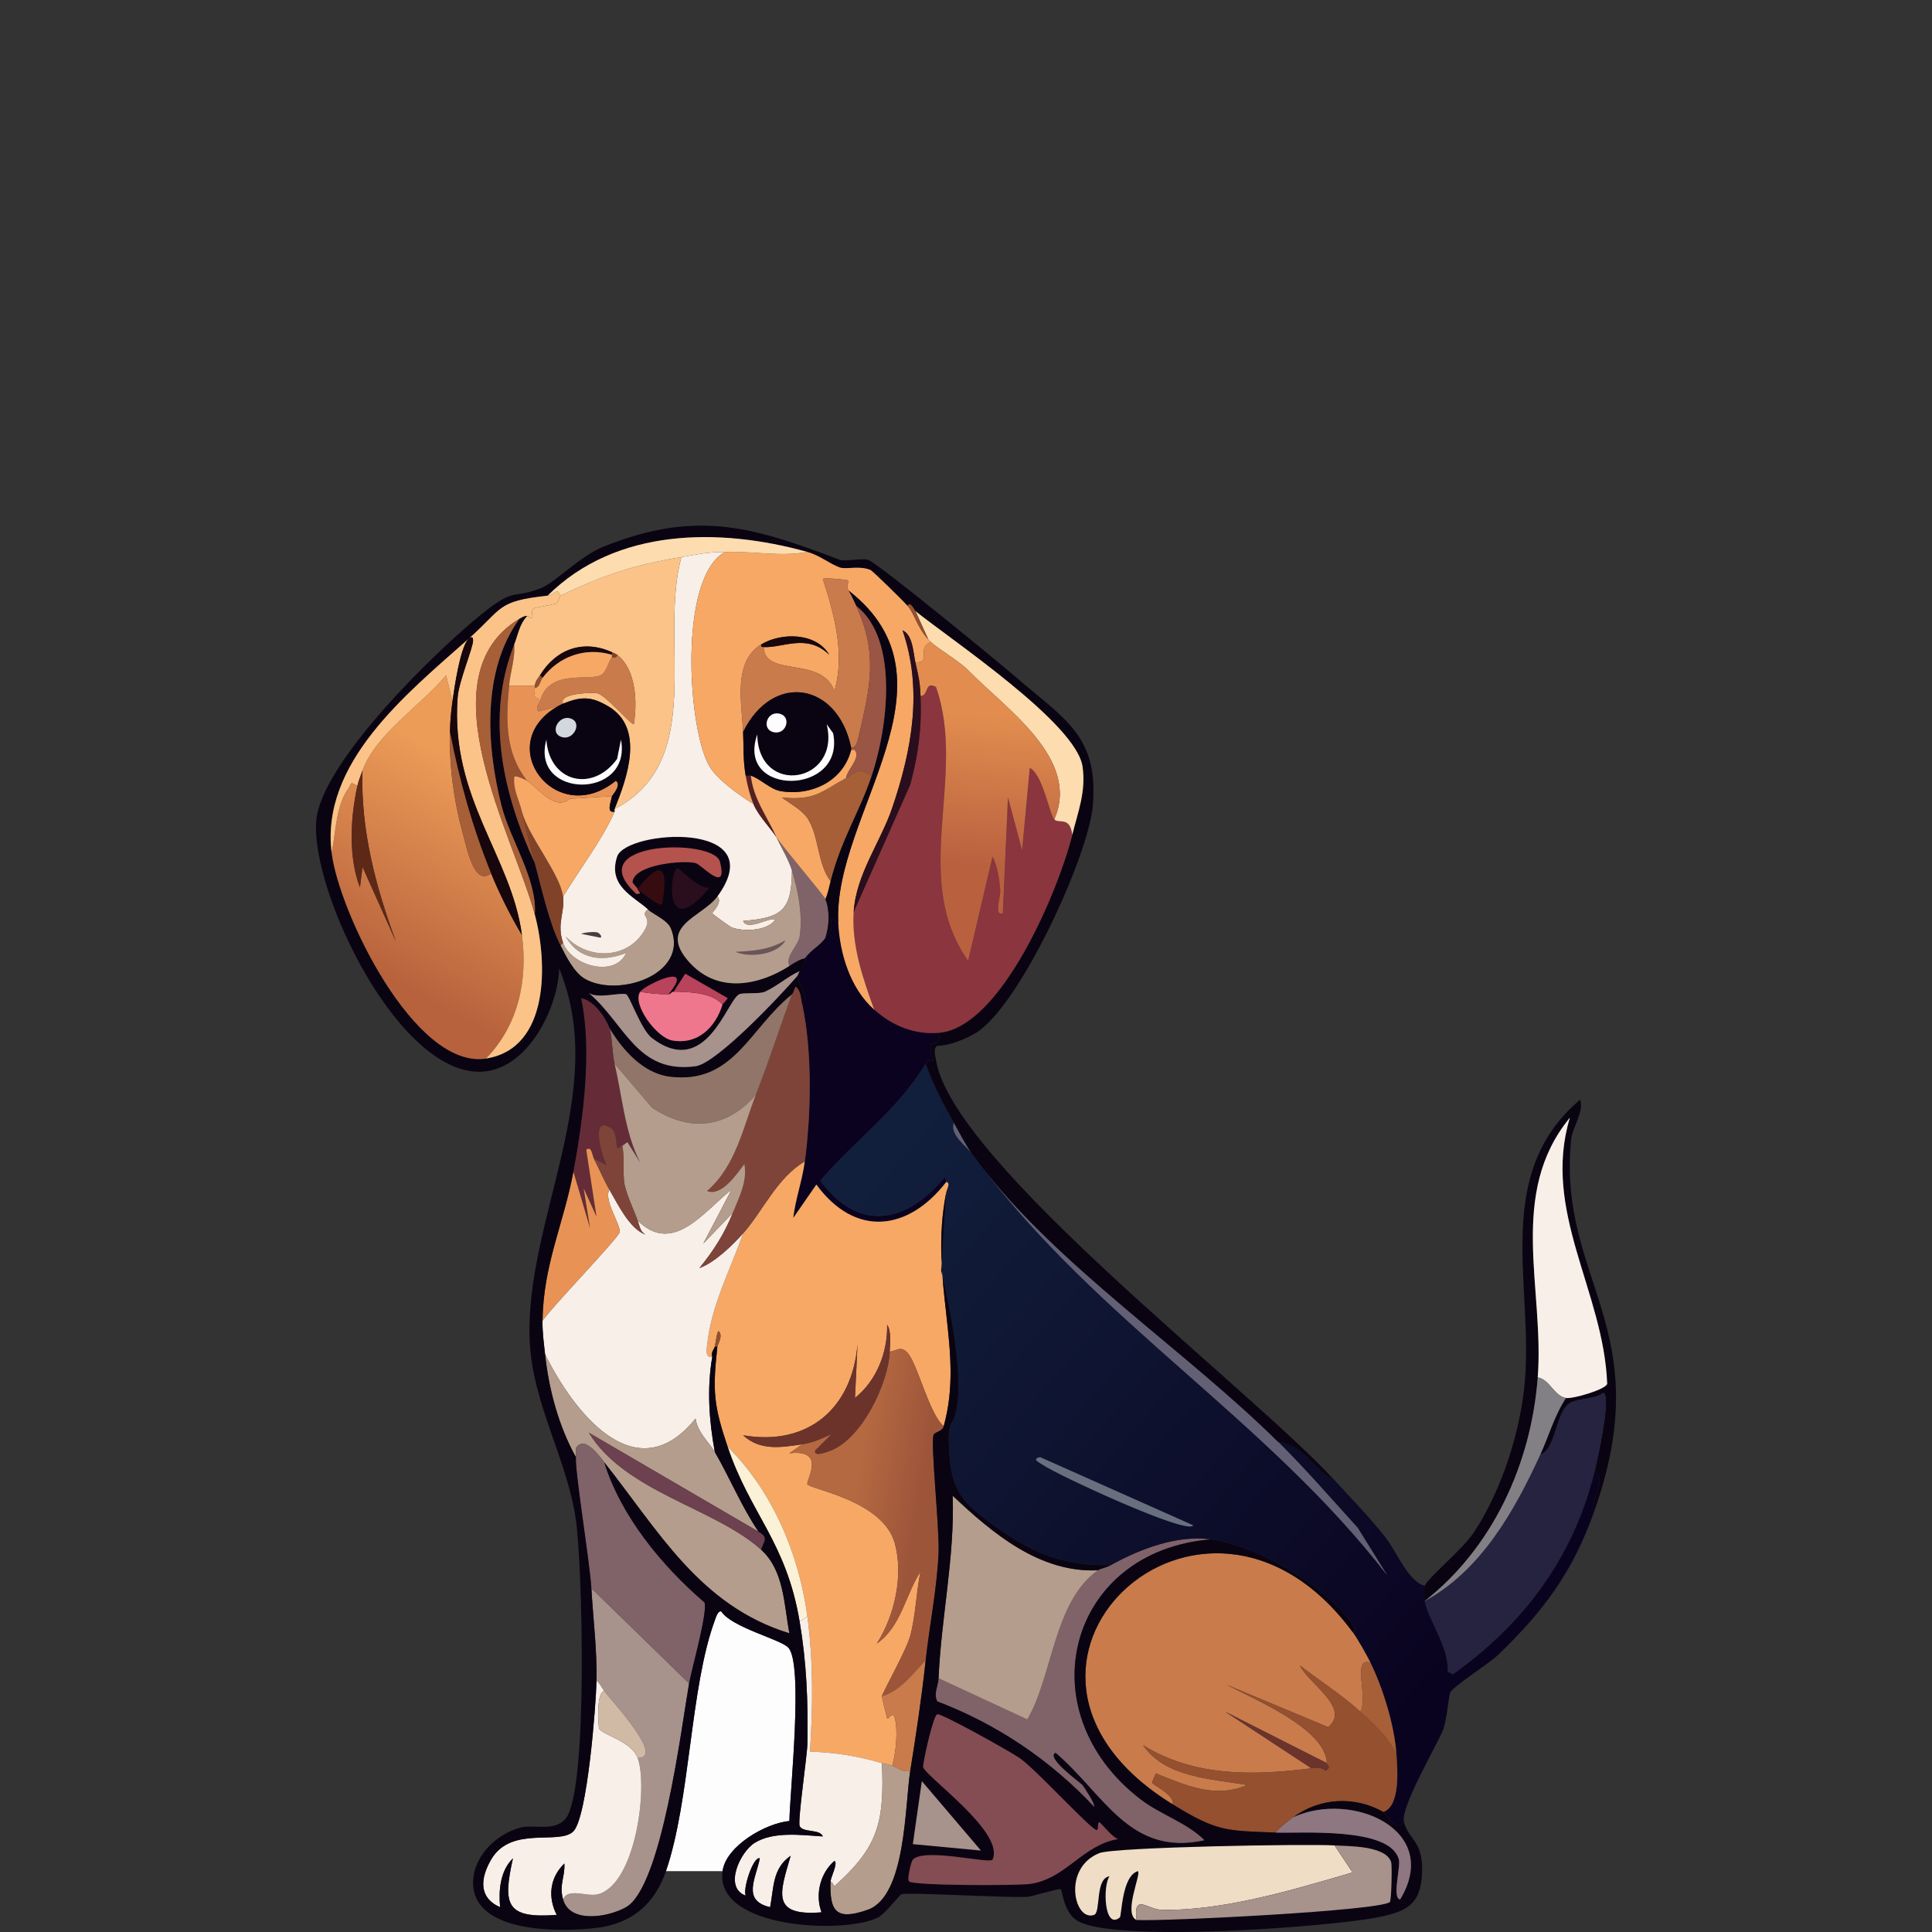 <svg viewBox="0 0 1000 1000" xmlns:xlink="http://www.w3.org/1999/xlink" xmlns="http://www.w3.org/2000/svg" data-name="Calque 1" id="Calque_1">
  <rect x="0" y="0" width="1000" height="1000" fill="#333333" stroke="none"/>
  <defs>
    <style>
      .cls-1 {
        fill: #8e7781;
      }

      .cls-2 {
        fill: #561f24;
      }

      .cls-3 {
        fill: #6d4150;
      }

      .cls-4 {
        fill: #c97b4b;
      }

      .cls-5 {
        fill: #8b353e;
      }

      .cls-6 {
        fill: #f7a865;
      }

      .cls-7 {
        fill: #b4524e;
      }

      .cls-8 {
        fill: #907568;
      }

      .cls-9 {
        fill: #804329;
      }

      .cls-10 {
        fill: #652c38;
      }

      .cls-11 {
        fill: #9a5544;
      }

      .cls-12 {
        fill: #fbf1d6;
      }

      .cls-13 {
        fill: #5e2817;
      }

      .cls-14 {
        fill: #d2d8db;
      }

      .cls-15 {
        fill: url(#Dégradé_sans_nom_60);
      }

      .cls-16 {
        fill: #ef778d;
      }

      .cls-17 {
        fill: #252340;
      }

      .cls-18 {
        fill: #4a3d41;
      }

      .cls-19 {
        fill: url(#Dégradé_sans_nom_63);
      }

      .cls-20 {
        fill: #b9435a;
      }

      .cls-21 {
        fill: #0a0412;
      }

      .cls-22 {
        fill: #828085;
      }

      .cls-23 {
        fill: #fddcaf;
      }

      .cls-24 {
        fill: #6c5559;
      }

      .cls-25 {
        fill: #7e4439;
      }

      .cls-26 {
        fill: #b49d8c;
      }

      .cls-27 {
        fill: #e89355;
      }

      .cls-28 {
        fill: #d0b9a5;
      }

      .cls-29 {
        fill: #6c332b;
      }

      .cls-30 {
        fill: #a7928c;
      }

      .cls-31 {
        fill: #686f7e;
      }

      .cls-32 {
        fill: #fbc387;
      }

      .cls-33 {
        fill: #806269;
      }

      .cls-34 {
        fill: #17060c;
      }

      .cls-35 {
        fill: #f7efe8;
      }

      .cls-36 {
        fill: url(#Dégradé_sans_nom_64);
      }

      .cls-37 {
        fill: #94502f;
      }

      .cls-38 {
        fill: url(#Dégradé_sans_nom_62);
      }

      .cls-39 {
        fill: #834d53;
      }

      .cls-40 {
        fill: #efddc5;
      }

      .cls-41 {
        fill: #2a0e1d;
      }

      .cls-42 {
        fill: #a75f38;
      }

      .cls-43 {
        fill: #636075;
      }

      .cls-44 {
        fill: #0a021f;
      }

      .cls-45 {
        fill: #370c10;
      }

      .cls-46 {
        fill: #fdfdfd;
      }
    </style>
    <linearGradient gradientUnits="userSpaceOnUse" gradientTransform="translate(1000) rotate(-180) scale(1 -1)" y2="853.69" x2="241.08" y1="595.11" x1="538.34" data-name="Dégradé sans nom 60" id="Dégradé_sans_nom_60">
      <stop stop-color="#111f3c" offset="0"></stop>
      <stop stop-color="#0a0320" offset="1"></stop>
    </linearGradient>
    <linearGradient gradientUnits="userSpaceOnUse" gradientTransform="translate(1000) rotate(-180) scale(1 -1)" y2="790.03" x2="526.47" y1="784.76" x1="559.33" data-name="Dégradé sans nom 63" id="Dégradé_sans_nom_63">
      <stop stop-color="#b56941" offset="0"></stop>
      <stop stop-color="#9d553a" offset="1"></stop>
    </linearGradient>
    <linearGradient gradientUnits="userSpaceOnUse" gradientTransform="translate(1000) rotate(-180) scale(1 -1)" y2="506.75" x2="798.56" y1="405.21" x1="742.89" data-name="Dégradé sans nom 62" id="Dégradé_sans_nom_62">
      <stop stop-color="#ec9c57" offset="0"></stop>
      <stop stop-color="#b8623d" offset="1"></stop>
    </linearGradient>
    <linearGradient gradientUnits="userSpaceOnUse" gradientTransform="translate(1000) rotate(-180) scale(1 -1)" y2="448.16" x2="495.32" y1="369.96" x1="488.1" data-name="Dégradé sans nom 64" id="Dégradé_sans_nom_64">
      <stop stop-color="#e28d4f" offset="0"></stop>
      <stop stop-color="#b9603f" offset="1"></stop>
    </linearGradient>
  </defs>
  <path d="M344.7,968.5h29.28c1.84-13.21,22.53-24.86,34.61-25.96.2-14.86,7.44-81.83-.67-89.85-4.34-4.29-29.24-10.39-34.61-18.63-1.8-.42-2.79,3.19-3.33,4.66-12.83,34.81-12.59,92.69-25.29,129.78Z" class="cls-46"></path>
  <path d="M737.36,820.75c-.19.35-.22,6.99,0,7.99,35.41-27.8,55.16-71.14,58.57-115.8,3.5-45.89-15.74-95.04,16.64-134.44-14.68,48.53,17.59,90.09,19.3,137.76-.77,2.95-17.73,7.88-21.3,7.32-5.98,9.01-8.85,19.55-13.31,29.28,8.25-2.59,7.92-22.22,15.31-26.62,4.34-2.59,12.83-1.86,17.3-5.32,4.51,1.48-3.42,36.27-4.66,41.26,7.26,3.35-2.48,14.18,0,19.97,33.53-94.84-19.3-119.39-11.98-192.34.63-6.28,6.84-14.62,4.66-20.63-45.44,38.32-24.32,95.24-28.62,145.75-2.2,25.88-12.1,56.9-26.62,78.53-5.73,8.53-22.6,22.38-25.29,27.29Z" class="cls-21"></path>
  <path d="M427.23,485.33c-2.56,3.99-7.18,5.99-10.65,10.65-.73.98,2.27.73-2.66,6.66-.29.34-1.06,2.34-1.33,2.66.85,4.77,6.67,10.3,2.66,14.64,5.23,24.32,4.61,56.54,1.33,81.19-1.33,9.97-4.82,19.37-5.99,29.28l11.98-17.3c20.06,27.42,47.46,24.2,67.22-1.33l-.67-2.66c-19.66,24.06-44.47,29.12-64.56,2,17.92-20.87,40.3-36.67,54.57-60.56,2.41-4.04,3.33-.3,3.99-2,.25-.64-2.26-4.81-1.33-7.99.27-.93,5.92.35,3.99-5.99-12.71,1-23.99-3.77-33.28-11.98-12.4-10.96-17.87-29.01-18.63-45.26l-3.99-2c1.61,7.02-1.25,7.78-2.66,9.98Z" class="cls-44"></path>
  <path d="M797.26,752.87c-13.43,29.31-30.76,60.05-59.9,75.87,2.36,10.65,12.58,23.93,11.98,36.6l2.66,1.33c36.75-26.27,62.24-60.34,73.21-104.49,1.24-4.99,9.17-39.78,4.66-41.26-4.48,3.46-12.96,2.74-17.3,5.32-7.38,4.4-7.06,24.03-15.31,26.62Z" class="cls-17"></path>
  <path d="M574.97,810.1c-2.64,1.47-5.14,1.61-6.66,2.66-22.93,15.98-23.59,55.39-36.6,77.2l-45.92-21.3c-.18,4.02-2.7,7.85-.67,11.98,30.89,11.74,58.65,30.46,81.19,54.57.89-1.27-5.57-10.83-5.99-11.31-.91-1.06-19.23-14.22-13.98-16.64,25.07,21.32,38.33,53.98,77.2,45.26-9.24-9.22-22.77-13.21-33.28-21.3-59.37-45.7-37.36-128.54,36.6-134.44-17.4-2.47-36.92,4.98-51.91,13.31Z" class="cls-33"></path>
  <g>
    <path d="M489.79,611.78c2.4.4.35,3.54,0,5.32l-2.66,40.6c4.79,19.59,11.54,53.01,7.99,71.88-1.67,8.86-4.32,4.69-3.99,17.3.64,24.7,6.14,30.6,25.96,44.59,18.8,13.28,34.89,19.04,57.9,18.63,14.99-8.33,34.51-15.78,51.91-13.31,24.31,3.45,56.66,22.78,71.88,41.93.31.39,4.12,5.79,1.33,5.99,2.5,3.39,7.38,12,9.32,15.97,6.4,13.15,12.24,32.04,13.31,46.59.55,7.52,2.39,27.39-6.66,30.61,3.15,1.78,4.84,10.8,10.65,5.32-2.09-7.28,15.89-37.88,19.97-47.25,2.19-5.05,3.08-17.99,3.99-19.97,1.41-3.04,20.39-15.22,24.62-19.3,23.81-22.94,38.78-43.05,49.91-74.54-2.48-5.78,7.26-16.62,0-19.97-10.97,44.15-36.46,78.22-73.21,104.49l-2.66-1.33c.6-12.68-9.62-25.96-11.98-36.6-.22-.99-.19-7.64,0-7.99-8.27-1.91-14.45-17.5-19.97-24.62-8.12-10.49-17.7-20.16-26.62-29.95-11.43-6.09-15.24-18.15-29.28-19.97,14.36,14.23,27.66,29.63,41.26,44.59l15.31,24.62c-61.91-80.25-149.8-131.53-210.97-212.97-1.45-1.91-2.56-3.3-3.99-5.32-2.83-3.84-11.76-9.94-9.32-15.97-5.67-10.02-10.78-19.72-14.64-30.61-14.27,23.89-36.65,39.69-54.57,60.56,20.09,27.12,44.9,22.07,64.56-2l.67,2.66Z" class="cls-15"></path>
    <path d="M661.49,746.21c-47.15-46.72-114.79-91.61-154.4-143.75,61.17,81.43,149.06,132.72,210.97,212.97l-15.31-24.62c-13.6-14.96-26.9-30.36-41.26-44.59Z" class="cls-43"></path>
    <path d="M538.37,754.2c-4.82,1.08,0,2.99,1.33,3.99,6.09,4.54,75.67,36.91,77.87,31.28l-79.2-35.27Z" class="cls-31"></path>
    <path d="M503.1,597.14c-3.28-4.64-6.47-10.94-9.32-15.97-2.44,6.04,6.49,12.13,9.32,15.97Z" class="cls-43"></path>
    <path d="M507.09,602.46c-1.3-1.73-2.73-3.61-3.99-5.32,1.43,2.03,2.54,3.41,3.99,5.32Z" class="cls-43"></path>
  </g>
  <path d="M485.79,868.67l45.92,21.3c13.02-21.81,13.67-61.22,36.6-77.2-30.05,1.47-54.6-19.12-75.2-38.6,1.08,31.74-5.95,63.06-7.32,94.5Z" class="cls-26"></path>
  <path d="M795.93,712.94c6.21,1,8.47,9.68,14.64,10.65,3.56.56,20.52-4.37,21.3-7.32-1.71-47.67-33.98-89.23-19.3-137.76-32.38,39.39-13.14,88.55-16.64,134.44Z" class="cls-35"></path>
  <path d="M795.93,712.94c-3.41,44.66-23.16,88-58.57,115.8,29.14-15.82,46.46-46.56,59.9-75.87,4.46-9.73,7.33-20.27,13.31-29.28-6.17-.97-8.43-9.65-14.64-10.65Z" class="cls-22"></path>
  <g>
    <path d="M606.92,933.89c1.56-4.67-10.64-10.12-10.65-11.31l2-4.66c15.3,6.15,30.92,13.21,47.25,5.99-18.63-3.28-42.21-3.72-53.91-20.63,26.42,16.47,57.26,15.84,87.18,11.98l-44.59-29.28,52.58,26.62c-.46-17.71-37.34-32.89-51.91-40.6l52.58,21.96c11.89-9.99-10.24-22.49-14.64-31.95,10.29,8,21.68,15.14,31.28,23.96,4.29-6.65-4.54-29.2,5.32-25.29-1.94-3.97-6.81-12.58-9.32-15.97-77.74-105.34-207.5,18.75-93.17,89.18Z" class="cls-4"></path>
    <path d="M686.78,912.59c.04,1.61,2.63,1.68-.67,3.99-1.56-1.92-5.15-1.61-7.32-1.33-29.92,3.86-60.76,4.49-87.18-11.98,11.69,16.91,35.28,17.35,53.91,20.63-16.33,7.22-31.96.16-47.25-5.99l-2,4.66c0,1.2,12.21,6.65,10.65,11.31,23.01,14.17,27.6,13.67,53.24,14.64,2.7-2.93,6.13-5.64,9.32-7.99,13.91-10.22,31.9-10.96,46.59-2.66,9.04-3.22,7.21-23.09,6.66-30.61-5.32-9.32-10.96-14.24-18.63-21.3-9.6-8.82-20.99-15.96-31.28-23.96,4.41,9.45,26.53,21.95,14.64,31.95l-52.58-21.96c14.57,7.71,51.45,22.89,51.91,40.6Z" class="cls-37"></path>
    <path d="M704.08,885.97c7.67,7.05,13.31,11.98,18.63,21.3-1.07-14.55-6.91-33.44-13.31-46.59-9.86-3.91-1.03,18.64-5.32,25.29Z" class="cls-42"></path>
    <path d="M678.79,915.26c2.18-.28,5.76-.58,7.32,1.33,3.29-2.31.71-2.38.67-3.99l-52.58-26.62,44.59,29.28Z" class="cls-29"></path>
  </g>
  <path d="M384.63,638.4c-6.62,18.98-16.59,37.47-18.63,57.9-.22,2.2-1.1,6.68,2.66,5.99-.75-2.51.86-3.64,1.33-5.32.27-.97,1.14-8.11,2-7.99,2.47,2.45-.56,6.99-.67,7.99-2.56,23.2-1.92,30.31,5.32,51.91,22.98,22.66,36.91,55.29,41.26,87.85,3.07,23,2.87,46.77,1.33,69.88,13.22.44,24.82,2.35,37.27,5.99,1.65.48,3.08.53,5.32,1.33,1.86-6.32,3.08-18.19,1.33-24.62-1.2-4.4-3.52,1.57-3.99,0-.3-1-2.71-10.73-2.66-11.31.15-1.72,12.61-23.69,14.64-31.28,2.87-10.75,3.05-22.39,5.32-33.28-7.82,12-10.06,28.59-22.63,37.27,9.26-14.4,13.91-35.26,9.32-51.91-6.17-22.39-44.23-27.98-45.26-30.61-.76-1.94,10.08-18.26-9.32-15.97l6.66-4.66c-10.98,1.65-21.75,3.49-30.61-4.66,33.45,5.79,56.58-13.82,59.23-47.25l-1.33,27.95c11.35-9.09,16.99-23.94,16.64-37.93,2.32,3.31,1.47,9.98,1.33,13.98,3.68-.55,5.86-3.26,9.32.67,5.25,5.96,10.97,31.22,18.63,37.93,11-39.21-7.83-74.76,1.33-121.13.35-1.79,2.4-4.92,0-5.32-19.76,25.53-47.16,28.75-67.22,1.33l-11.98,17.3c1.17-9.92,4.66-19.31,5.99-29.28-14.42,8.43-21.97,26.15-31.95,37.27Z" class="cls-6"></path>
  <path d="M330.06,631.74c1.02,2.76,1.15,5.5,3.99,7.32-8.39-3.35-14.02-15.41-18.63-23.29-3.16,5.3,5.97,18.17,5.32,21.96-.51,3-35.71,39.33-39.93,45.92-.09,6.19.68,11.26,1.33,17.3,14.43,29.31,46.79,71.83,77.87,33.28,1.03,7.24,7.16,12.44,9.98,17.3-2.97-16.09-4.16-32.87-1.33-49.25-3.76.69-2.88-3.79-2.66-5.99,2.04-20.43,12.02-38.92,18.63-57.9-5.54,6.18-14.63,15.09-22.63,17.97,7.31-8.95,12.99-17.8,17.3-28.62l-15.31,15.97,14.64-27.95c-14.26,11.28-30.34,34.16-48.58,15.97Z" class="cls-35"></path>
  <path d="M460.5,699.63c-.54,16-14.93,47-32.61,51.91-1.18.33-6.5,2.44-5.99-.67l8.65-8.65c-5.37,2.37-9.31,4.42-15.31,5.32l-6.66,4.66c19.4-2.28,8.56,14.03,9.32,15.97,1.03,2.63,39.08,8.22,45.26,30.61,4.59,16.65-.06,37.51-9.32,51.91,12.56-8.68,14.81-25.27,22.63-37.27-2.28,10.88-2.45,22.53-5.32,33.28-2.03,7.59-14.5,29.56-14.64,31.28,9.73-2.98,15.96-11.64,22.63-18.63,1.97-18.12,5.81-36.98,6.66-55.24.58-12.5-4.06-55.21-2.66-61.23.41-1.78,4.5-1.72,5.32-4.66-7.67-6.71-13.38-31.97-18.63-37.93-3.45-3.92-5.63-1.22-9.32-.67Z" class="cls-19"></path>
  <path d="M298.11,754.2c.16-1.36-.36-4.06,0-4.66,4.37-7.28,12.83,5.04,14.64,7.32,27.84,34.96,49.2,74.21,95.84,88.51-2.83-14.89-2.71-32.51-14.64-43.26-23.96-21.59-70.41-29.83-89.18-60.56l87.85,51.25c-8.72-12.83-15.04-28.2-22.63-41.26-2.83-4.87-8.95-10.07-9.98-17.3-31.08,38.55-63.44-3.97-77.87-33.28,1.94,18.18,7.05,37.27,15.97,53.24Z" class="cls-26"></path>
  <path d="M306.1,822.08c.91,15.46,2.99,32.54,2.66,47.92,1.62,1.06,2.75,3.74,3.99,5.32,4.6,5.84,31.58,34.96,17.3,34.61,5.44,14.97-1.02,65.5-20.63,70.55-5.67,1.46-15.52-3.59-17.97,2.66,3.5,12.61,23.47,9.22,32.61,3.99,18.48-10.57,28.57-92.65,32.61-115.8l-50.58-49.25Z" class="cls-30"></path>
  <path d="M291.46,983.14c2.45-6.25,12.3-1.2,17.97-2.66,19.61-5.04,26.07-55.58,20.63-70.55-3.2-8.82-18.8-12.08-19.97-15.31-.33-.92-1.65-18.89,2.66-19.3-1.25-1.58-2.38-4.27-3.99-5.32-.27,12.43-4.71,70.54-11.98,77.87-7.3,7.35-32.26-3.22-42.59,14.64-5.46,9.44-6.73,19.6,4.66,24.62-.8-8.71.03-18.82,6.66-25.29-5.38,24.03-3.63,31.28,22.63,29.28-4.58-9.15-3.72-19.11,3.99-26.62.38,7.25-2.83,10.85-.67,18.63Z" class="cls-35"></path>
  <path d="M413.92,839.39c3.6,21.49,4.39,41.43,3.99,63.22-.11,6.13-5.16,40.19-3.99,42.59,1.7,3.5,10.55,1.35,11.98,5.32-11.13-.7-25.52-2.72-35.27,3.33-7.58,4.7-16.18,23.15-4.66,27.29-1.57-3.51,3.96-20.5,7.32-19.3-2.04,10.47-9.41,21.86,5.32,25.29,1.96-9.91,1.09-20.05,10.65-26.62-5.49,19.03-10.55,31.45,15.97,29.28-3.43-9.17-.73-20.21,6.66-26.62,2.06.97-1.93,8.54-2,10.65,2.71,1.53.32,4.04,3.99.67,21.28-19.53,23.78-32.68,22.63-61.89-12.45-3.64-24.05-5.55-37.27-5.99,1.54-23.11,1.74-46.88-1.33-69.88l-3.99,2.66Z" class="cls-35"></path>
  <path d="M298.11,754.2c-.74,6.17,7.19,54.47,7.99,67.88l50.58,49.25c1.3-7.48,9.69-36.69,7.99-41.93-22.06-18.93-43.27-44.66-51.91-72.54-1.81-2.28-10.27-14.6-14.64-7.32-.36.6.16,3.29,0,4.66Z" class="cls-33"></path>
  <path d="M409.92,514.61c-6.31,17.28-11.95,34.77-18.63,51.91-6.78,17.39-10.44,36.92-25.29,49.91,7.33,3.12,15.49-8.87,19.3-13.98,1.66,9.1-2.8,17.29-5.99,25.29-4.32,10.82-10,19.66-17.3,28.62,8-2.88,17.09-11.79,22.63-17.97,9.97-11.12,17.52-28.84,31.95-37.27,3.28-24.66,3.89-56.87-1.33-81.19-.66-3.08-.51-7.06-3.33-9.32-.52,0-1.29,3.43-2,3.99Z" class="cls-25"></path>
  <path d="M315.42,531.91c1.35,3.81,1.44,13.56,2.66,18.63l19.3,22.63c19.13,12.97,38.81,11.03,53.91-6.66,6.69-17.14,12.33-34.63,18.63-51.91-21.9,17.39-30.19,46.75-63.22,42.59-13.8-1.74-24.54-13.91-31.28-25.29Z" class="cls-8"></path>
  <path d="M296.78,606.45l8.65,29.28-3.33-20.63,6.66,14.64-5.32-34.61c2.92-2.19,2.94,2.67,3.99,4.66l6.66,3.33c-2.63-4.89-8.66-26.04,2-19.3,3.31,2.09,2.68,8.46,3.33,9.98.65,1.52,2.44-1.45,2.66-.67l2.66-2,6.66,10.65c-8.14-15.93-9.18-34.02-13.31-51.25-1.22-5.08-1.32-14.82-2.66-18.63-1.88-5.32-8.24-14.38-14.64-15.31,5.76,26.84,1.17,61.94-3.99,89.85Z" class="cls-10"></path>
  <path d="M296.78,606.45c-4.99,26.95-15.56,47.9-15.97,77.2,4.22-6.59,39.42-42.92,39.93-45.92.64-3.79-8.49-16.66-5.32-21.96-2.97-5.08-5.22-10.76-7.99-15.97-1.05-1.99-1.07-6.84-3.99-4.66l5.32,34.61-6.66-14.64,3.33,20.63-8.65-29.28Z" class="cls-27"></path>
  <path d="M456.51,912.59c1.15,29.21-1.35,42.36-22.63,61.89-3.67,3.37-1.28.87-3.99-.67-.47,15.06,2.5,20.62,19.3,14.64,19.87-7.07,19.14-54.22,21.96-71.88-4.01.97-6.19-1.55-9.32-2.66-2.25-.8-3.67-.85-5.32-1.33Z" class="cls-26"></path>
  <path d="M291.46,487.99l-1.33,1.33c2.75,5.54,7.13,14.15,12.64,17.3,17.36,9.94,53.94-2.34,44.59-25.96-1.82-4.58-8.98-7.3-11.98-9.98-4.59,3.53,2.06,3.53-1.33,9.98-8.31,15.8-29.45,16.73-41.26,3.99,6.79,12.35,19.36,13.28,31.28,8.65-5.99,12.99-28.36,6.45-32.61-5.32Z" class="cls-26"></path>
  <path d="M393.95,802.12c1.26-4.2,4.27-6.25-1.33-9.32l-87.85-51.25c18.78,30.73,65.22,38.97,89.18,60.56Z" class="cls-3"></path>
  <path d="M456.51,877.99c-.05.58,2.36,10.32,2.66,11.31.47,1.57,2.8-4.4,3.99,0,1.75,6.44.53,18.3-1.33,24.62,3.13,1.11,5.31,3.64,9.32,2.66,3.16-19.78,5.81-37.19,7.99-57.24-6.67,6.99-12.9,15.66-22.63,18.63Z" class="cls-4"></path>
  <path d="M409.92,450.72c3.24,10.63,5.64,22.71,3.99,33.94-.72,4.88-7.7,10.21-5.32,15.31,2.35-1.51,5.2-3.36,7.99-3.99,3.47-4.66,8.09-6.66,10.65-10.65,2.03-6.12,2.36-13.9,0-19.97-.74-1.9-21.5-26.22-25.29-31.95,2.61,5.83,6.11,11.16,7.99,17.3Z" class="cls-33"></path>
  <path d="M376.65,748.88c11.65,34.74,30.31,49.04,37.27,90.51l3.99-2.66c-4.35-32.56-18.28-65.19-41.26-87.85Z" class="cls-12"></path>
  <g>
    <path d="M244.87,973.82c-.78,27.1,45.43,26.41,64.56,23.96,17.72-2.27,29.5-12.42,35.27-29.28,12.7-37.09,12.46-94.97,25.29-129.78.54-1.46,1.52-5.08,3.33-4.66,5.36,8.24,30.26,14.34,34.61,18.63,8.11,8.01.87,74.99.67,89.85-12.08,1.1-32.77,12.75-34.61,25.96-4.17,29.97,63.41,32.76,80.53,23.96,3.67-1.89,11.11-11.67,11.98-11.98,3.38-1.19,54.88,1.94,65.22,1.33,2.42-.14,16.55-4.56,17.3-3.99.86.64,1.45,11.4,7.99,15.97,17.35,12.15,131.03,3.57,155.73-1.33,14.77-2.93,22.57-6.21,23.29-22.63.76-17.07-6.54-16.93-9.32-26.62-5.81,5.48-7.5-3.55-10.65-5.32-14.69-8.3-32.68-7.56-46.59,2.66,30.07-13.77,77.08,6.38,55.24,42.59-4.34-.6.33-16.68-.67-20.63-4.33-17.16-50.73-13.48-63.89-13.98-25.64-.97-30.24-.47-53.24-14.64-114.33-70.43,15.44-194.52,93.17-89.18,2.79-.2-1.02-5.6-1.33-5.99-15.22-19.15-47.56-38.48-71.88-41.93-73.96,5.89-95.98,88.74-36.6,134.44,10.5,8.08,24.03,12.08,33.28,21.3-38.87,8.72-52.13-23.93-77.2-45.26-5.25,2.42,13.06,15.58,13.98,16.64.42.48,6.88,10.04,5.99,11.31-22.54-24.11-50.31-42.84-81.19-54.57-2.04-4.13.49-7.96.67-11.98,1.37-31.45,8.4-62.76,7.32-94.5,20.6,19.48,45.15,40.07,75.2,38.6,1.52-1.06,4.02-1.2,6.66-2.66-23.01.41-39.1-5.36-57.9-18.63-19.81-13.99-25.32-19.89-25.96-44.59-.33-12.62,2.32-8.45,3.99-17.3,3.56-18.87-3.2-52.28-7.99-71.88l2.66-40.6c-9.16,46.37,9.67,81.92-1.33,121.13-.82,2.94-4.91,2.88-5.32,4.66-1.4,6.02,3.24,48.73,2.66,61.23-.85,18.26-4.68,37.12-6.66,55.24-2.18,20.04-4.83,37.45-7.99,57.24-2.82,17.65-2.1,64.81-21.96,71.88-16.8,5.98-19.77.42-19.3-14.64.07-2.11,4.06-9.68,2-10.65-7.38,6.41-10.08,17.45-6.66,26.62-26.53,2.16-21.47-10.26-15.97-29.28-9.56,6.57-8.69,16.71-10.65,26.62-14.73-3.43-7.37-14.82-5.32-25.29-3.36-1.2-8.89,15.79-7.32,19.3-11.52-4.14-2.92-22.59,4.66-27.29,9.75-6.05,24.14-4.03,35.27-3.33-1.43-3.98-10.28-1.83-11.98-5.32-1.17-2.4,3.88-36.46,3.99-42.59.4-21.8-.39-41.74-3.99-63.22-6.95-41.47-25.62-55.77-37.27-90.51-7.24-21.6-7.88-28.71-5.32-51.91h-1.33c-.47,1.69-2.08,2.81-1.33,5.32-2.83,16.37-1.64,33.16,1.33,49.25,7.59,13.06,13.91,28.43,22.63,41.26,5.6,3.07,2.59,5.12,1.33,9.32,11.93,10.75,11.81,28.37,14.64,43.26-46.63-14.3-68-53.55-95.84-88.51,8.64,27.88,29.85,53.61,51.91,72.54,1.7,5.24-6.68,34.45-7.99,41.93-4.04,23.16-14.13,105.24-32.61,115.8-9.14,5.22-29.11,8.62-32.61-3.99-2.16-7.78,1.05-11.39.67-18.63-7.72,7.52-8.58,17.47-3.99,26.62-26.26,1.99-28.01-5.25-22.63-29.28-6.62,6.47-7.46,16.58-6.66,25.29-11.39-5.02-10.12-15.18-4.66-24.62,10.34-17.86,35.29-7.29,42.59-14.64,7.27-7.33,11.71-65.44,11.98-77.87.33-15.38-1.75-32.46-2.66-47.92-.79-13.42-8.73-61.71-7.99-67.88-8.92-15.97-14.03-35.07-15.97-53.24-.65-6.04-1.42-11.11-1.33-17.3.41-29.3,10.98-50.25,15.97-77.2,5.17-27.91,9.76-63,3.99-89.85,6.4.93,12.76,9.98,14.64,15.31,6.74,11.38,17.48,23.55,31.28,25.29,33.04,4.16,41.33-25.2,63.22-42.59.71-.56,1.48-4,2-3.99,2.82,2.26,2.67,6.23,3.33,9.32,4.01-4.34-1.82-9.87-2.66-14.64-8.71,10.09-41.6,45.13-52.58,46.59-30.4,4.04-36.44-21.97-55.24-37.93,4.65,3.18,15.94-.36,19.3.67,1.74.53,7.8,18.43,13.31,22.63,28.08,21.42,38.78-19.46,45.26-22.63,2.06-1.01,10.23.07,13.31-1.33,6.38-2.9,11.67-7.8,17.97-10.65,4.93-5.92,1.93-5.68,2.66-6.66-2.79.63-5.64,2.49-7.99,3.99-15.6,10.03-36.66,14.31-51.25-1.33-17.99-19.29,6.08-23.79,13.98-34.61,28.98-39.72-47.36-34.56-51.91-20.63-4.94,15.11,8.45,20.55,15.97,27.29,3,2.68,10.16,5.4,11.98,9.98,9.35,23.62-27.23,35.89-44.59,25.96-5.52-3.16-9.89-11.76-12.64-17.3-6.14-12.36-9.61-29.11-13.31-42.59-16.34-35.79-25.63-75.27-10.65-113.14,2-5.04,2.66-10.43,6.66-14.64-.18.1-.09-1.03-3.99,1.33-19.46,26.96-17.1,65.47-9.32,96.5,4.52,18.03,18.72,38.41,17.3,56.57,6.53,24.35,7.99,69.38-25.29,74.54-36.75,5.7-76.02-75.58-79.86-106.48-5.76-46.3,38.1-81.77,70.55-110.48,18.6-16.46,14.54-19.66,41.26-22.63,35.45-35.21,88.97-35.26,134.44-22.63,6.47,1.8,11.15,5.94,16.64,7.99,3.38,1.26,10.06-1.12,15.97,1.33,1.24.51,17.24,16.3,19.3,18.63,1.03-3,3.81,2.51,3.99,2.66,19.14,15.35,83.34,58.19,86.52,80.53,1.85,12.98-2.34,23.24-5.32,35.27-6.98,28.17-36.72,99.93-69.21,102.49,1.92,6.34-3.72,5.06-3.99,5.99-.93,3.18,1.58,7.35,1.33,7.99-.67,1.7-1.58-2.04-3.99,2,3.86,10.9,8.97,20.59,14.64,30.61,2.85,5.03,6.04,11.33,9.32,15.97,1.26,1.72,2.69,3.6,3.99,5.32,39.61,52.14,107.25,97.03,154.4,143.75,14.04,1.82,17.85,13.88,29.28,19.97-42.74-46.9-197.96-164.66-206.31-217.63-.35-2.25-1.61-5.89.67-7.32,6.28,0,14.78-3.49,19.97-6.66,22.59-13.78,58.37-91.49,60.56-117.8,3.01-36.09-14.8-44.66-39.27-65.89-8.52-7.39-72.44-59.97-77.2-61.23-3.53-.93-11.8,1.08-14.64,0-44.66-16.98-73.97-26.24-122.46-6.66-11.79,4.76-24.84,18.49-31.95,21.3-15.28,6.03-12.88-.9-30.61,13.31-23.86,19.13-83.44,77.17-85.85,107.15-2.98,37.13,43.78,134.21,87.18,129.78,22.85-2.33,37.83-32.88,38.6-53.24,26.17,63.37-17.86,130.32-15.31,192.34,1.35,32.82,19.44,61.38,23.96,93.17,3.27,22.98,6.51,139.92-5.32,154.4-5.7,6.97-16.53,2.9-23.29,4.66-12.47,3.24-24.24,14.56-24.62,27.95Z" class="cls-21"></path>
    <g>
      <path d="M485.13,887.3c-2.16.49-7.64,25.79-7.32,27.29,1.05,4.89,42.47,33.73,35.94,47.92-1.71,2.41-35.05-6.29-41.26,0-.88.89-3.11,10.14-2,11.31,2.15,2.27,56.28,2.21,62.56,1.33,18.86-2.66,27.18-20.27,45.92-23.29-2.83-.13-9.16-8.69-9.98-8.65-1.22.06-.11,3.93-1.33,3.99-2.73.13-31.18-31.19-39.93-37.27-4.6-3.19-40.24-23.16-42.59-22.63Z" class="cls-39"></path>
      <path d="M588.28,993.79c-1.86-14.08,5.77-5.52,12.64-5.32,31.63.88,69.47-10.61,99.16-19.3l-9.32-13.98c-14.29-.88-114,.84-121.79,3.99-19.34,7.82-12.89,35.71-2.66,31.95,3.62-1.33.36-18.83,7.99-19.97-3.54,4.58-2.91,28.05,5.32,21.3,1.03-.85.93-21.37,9.32-23.96,2.05.96-7.82,22.15-.67,25.29Z" class="cls-40"></path>
      <path d="M690.77,955.19l9.32,13.98c-29.7,8.69-67.53,20.18-99.16,19.3-6.87-.19-14.51-8.76-12.64,5.32,14.65.77,126.31-4.82,131.11-9.32.79-.74,1.23-18.85.67-20.63-2.74-8.7-22.46-8.23-29.28-8.65Z" class="cls-30"></path>
      <path d="M669.48,940.55c-3.19,2.34-6.62,5.06-9.32,7.99,13.16.5,59.56-3.18,63.89,13.98,1,3.95-3.67,20.03.67,20.63,21.84-36.21-25.17-56.37-55.24-42.59Z" class="cls-1"></path>
      <polygon points="477.14 921.91 472.48 954.52 507.75 957.85 477.14 921.91" class="cls-30"></polygon>
      <g>
        <path d="M412.58,505.29c.28-.32,1.04-2.32,1.33-2.66-6.3,2.85-11.59,7.75-17.97,10.65-3.08,1.4-11.25.32-13.31,1.33-6.47,3.17-17.18,44.05-45.26,22.63-5.51-4.2-11.57-22.1-13.31-22.63-3.36-1.02-14.65,2.52-19.3-.67,18.8,15.97,24.84,41.97,55.24,37.93,10.98-1.46,43.87-36.49,52.58-46.59Z" class="cls-30"></path>
        <path d="M348.69,513.28c-1.24-.02-1.38,1.3-2.66,1.33-4.37.1-10.32-.4-14.64-1.33-4.44,6.26,8.31,23.85,16.64,25.29,13.31,2.3,22.35-6.94,25.96-18.63-5.67-6.3-17.35-6.54-25.29-6.66Z" class="cls-16"></path>
        <path d="M330.06,460.04c-.59-.85-1.97-2.25-2.66-3.33.47-9.28,26.15-11.59,32.61-9.98,3.15.78,16.96,16.6,12.64-.67-3.11-12.45-73.51-10.84-43.26,16.64,3.96.13.11-1.95.67-2.66Z" class="cls-7"></path>
        <path d="M276.82,446.73c-2.39-8.73-4.4-17.38-6.66-26.62-1.45-5.94-4.71-11.52-3.99-17.97.59-1.17,5.98,1.6,6.66,2-11.49-14.64-10.95-31.4-9.32-49.25.66-7.16,3.2-13.99,2.66-21.3-14.98,37.87-5.69,77.35,10.65,113.14Z" class="cls-37"></path>
        <path d="M350.69,449.39c-3.99.48-7.66,39.33,16.64,9.98-5.14,1.54-15.65-10.1-16.64-9.98Z" class="cls-41"></path>
        <path d="M348.69,513.28c7.94.12,19.62.36,25.29,6.66.06-.2,2.32-2.47,2.66-3.33l-21.96-12.64-5.99,9.32Z" class="cls-20"></path>
        <path d="M330.06,460.04c.67.96,10.99,9.31,12.64,7.99,3.4-18.62.02-24.13-12.64-7.99Z" class="cls-45"></path>
        <path d="M331.39,513.28c4.32.93,10.27,1.44,14.64,1.33,14.6-17.66-12.2-4.78-14.64-1.33Z" class="cls-20"></path>
      </g>
    </g>
  </g>
  <path d="M369.99,696.96h1.33c.11-1,3.13-5.54.67-7.99-.86-.13-1.72,7.01-2,7.99Z" class="cls-37"></path>
  <path d="M415.25,747.54c6-.9,9.93-2.95,15.31-5.32l-8.65,8.65c-.51,3.11,4.81.99,5.99.67,17.68-4.92,32.07-35.91,32.61-51.91.13-4,.99-10.66-1.33-13.98.35,14-5.29,28.85-16.64,37.93l1.33-27.95c-2.65,33.43-25.78,53.04-59.23,47.25,8.86,8.15,19.63,6.31,30.61,4.66Z" class="cls-29"></path>
  <path d="M318.08,550.55c4.13,17.23,5.17,35.32,13.31,51.25l-6.66-10.65-2.66,2c1.25,4.42.11,15.86,1.33,20.63,1.58,6.19,4.47,12.04,6.66,17.97,18.25,18.19,34.33-4.69,48.58-15.97l-14.64,27.95,15.31-15.97c3.19-8,7.65-16.19,5.99-25.29-3.81,5.11-11.97,17.1-19.3,13.98,14.85-12.99,18.51-32.53,25.29-49.91-15.1,17.68-34.77,19.62-53.91,6.66l-19.3-22.63Z" class="cls-26"></path>
  <path d="M307.43,599.8c2.76,5.21,5.02,10.89,7.99,15.97,4.61,7.89,10.25,19.95,18.63,23.29-2.84-1.82-2.98-4.56-3.99-7.32-2.18-5.93-5.07-11.78-6.66-17.97-1.22-4.77-.09-16.21-1.33-20.63-.22-.78-2.02,2.18-2.66.67-.65-1.52-.02-7.89-3.33-9.98-10.66-6.74-4.63,14.41-2,19.3l-6.66-3.33Z" class="cls-25"></path>
  <g>
    <path d="M352.69,288.33c-11.84,43.29,13.35,105.44-34.61,130.44-.15.38.16.95,0,1.33-5.54,13.31-18.91,31.11-26.62,43.92,1.02,7.97-3.48,14.33,0,23.96,4.25,11.77,26.62,18.31,32.61,5.32-11.92,4.62-24.49,3.7-31.28-8.65,11.81,12.73,32.95,11.81,41.26-3.99,3.39-6.45-3.26-6.45,1.33-9.98-7.52-6.74-20.91-12.17-15.97-27.29,4.55-13.93,80.89-19.09,51.91,20.63,2.98,3.1-2.8,8.22-2.66,8.65.18.59,9.4,7.1,9.98,7.32,6.71,2.5,18.87,1.69,22.63-3.99-2.99-1.62-14.28,6.2-16.64.67,20.14-1.6,25.09-5.44,25.29-25.96-1.87-6.14-5.37-11.47-7.99-17.3-3.49-5.27-9.57-11.45-11.98-17.3-6.97-4.22-18.51-12.44-22.63-19.3-11.42-19-16.37-97.92,7.99-111.14-10.15.22-13.18,1.08-22.63,2.66Z" class="cls-35"></path>
    <path d="M385.96,401.47c.82,4.77,2.17,10.21,3.99,14.64,2.41,5.86,8.49,12.03,11.98,17.3-4.77-10.65-12.06-20.03-13.31-31.95-.67-.2-1.81.1-2.66,0Z" class="cls-2"></path>
    <path d="M309.43,482.67c-1.64-.53-6.74-.14-8.65.67l9.98,2c1.31-.67-.93-2.53-1.33-2.66Z" class="cls-18"></path>
  </g>
  <path d="M330.06,909.93c14.27.35-12.7-28.77-17.3-34.61-4.32.41-2.99,18.38-2.66,19.3,1.16,3.23,16.76,6.49,19.97,15.31Z" class="cls-28"></path>
  <g>
    <path d="M371.32,464.03c-7.89,10.82-31.97,15.32-13.98,34.61,14.59,15.64,35.64,11.36,51.25,1.33-2.37-5.09,4.61-10.42,5.32-15.31,1.64-11.23-.75-23.31-3.99-33.94-.2,20.52-5.15,24.35-25.29,25.96,2.36,5.53,13.65-2.29,16.64-.67-3.76,5.68-15.92,6.49-22.63,3.99-.58-.22-9.8-6.73-9.98-7.32-.14-.43,5.64-5.55,2.66-8.65Z" class="cls-26"></path>
    <path d="M406.59,486.66c-8.69,5.02-16.15,5.46-25.96,5.99,7.22,3.31,21.98,1.54,25.96-5.99Z" class="cls-24"></path>
  </g>
  <g>
    <path d="M187.64,398.81c-1.06,30.44,6.83,60.23,17.3,88.51l-17.3-38.6-1.33,10.65c-6.03-15.87-4.97-35.92-1.33-52.58-4.15-2.69-2.81-1.2-4.66,1.33-6.49,8.86-6.45,22.94-8.65,33.28,3.84,30.9,43.11,112.19,79.86,106.48,16.66-17.05,21.75-40.28,18.63-63.89-5.71-9.47-11.82-21.75-15.97-31.95-8.76,6.76-12.28-12.1-14.64-20.63-4.7-17-7.08-35.06-6.66-52.58.14-5.74.55-10.3,1.33-15.97l-3.33-13.31c-12.75,15.44-36.39,30.38-43.26,49.25Z" class="cls-38"></path>
    <path d="M476.47,360.21c.71,16.33-1.12,30.2-5.32,45.92l-29.28,65.89c-1.1,17.53,4.84,34.58,10.65,50.58,9.28,8.21,20.57,12.98,33.28,11.98,32.49-2.56,62.24-74.32,69.21-102.49-1.26-9.88-7.01-5.45-9.32-7.99-2.57-2.83-5.92-23.25-12.64-26.62l-3.99,42.59-7.32-27.29-2.66,59.9c-4.77,1.73-1.05-8.66-1.33-11.98-.44-5.28-1.43-12.5-3.99-17.3l-12.64,53.91c-30.29-42.96-.34-95.47-16.64-141.76-6.04-3.29-3.63,4.69-7.99,4.66Z" class="cls-5"></path>
    <path d="M375.31,285.67c-24.35,13.22-19.4,92.15-7.99,111.14,4.12,6.86,15.66,15.08,22.63,19.3-1.83-4.44-3.17-9.88-3.99-14.64-1.43-8.32-.97-14.51-1.33-22.63-.64-14.35-5.43-36.31,9.32-45.26,10.53-6.38,28.56-6.2,35.27,5.32-11.56-11.23-24.05-3.44-33.94-3.99.42,15.96,29.71,4.35,36.6,22.63,5.66-19.06-.16-39.75-5.99-57.9.54-.73,12.09.36,12.64.67,1.53.85-.94,2.58.67,5.32,60.79,47.33-7.94,115.92-5.32,171.71.76,16.25,6.24,34.3,18.63,45.26-5.81-16-11.75-33.05-10.65-50.58,1.23-19.5,13.95-36.19,19.97-53.91,10.14-29.88,15.93-61.14,5.32-91.84,5.34,2.25,5.56,11.72,6.66,16.64,9.07-.18-.06-6.92,7.99-10.65-.44-.45-.95-.92-1.33-1.33-5.61-5.94-7.14-13.33-10.65-17.3-2.06-2.34-18.06-18.12-19.3-18.63-5.92-2.45-12.59-.07-15.97-1.33-5.49-2.04-10.17-6.19-16.64-7.99-13.94,2.63-26.2-.35-42.59,0Z" class="cls-6"></path>
    <path d="M290.13,308.3c-.45.22-1.39,3.69-2,3.99-1.28.65-10.87,2.05-11.98,2.66-1.44.8-.23,4.41-.67,4.66-1.63.92-1.77-1.17-2.66-.67-3.99,4.21-4.66,9.6-6.66,14.64.54,7.31-2.01,14.13-2.66,21.3h13.31c.67-3.17,1.31-3.11,2.66-5.32,8.4-13.73,22.54-18.7,37.27-11.98.74.34,2.12.92,2.66,1.33,9.94,7.51,10.54,24.9,8.65,35.94-.95.77-13.99-14.47-18.63-15.97-1.49-.48-20.65-.43-17.97,5.32,9.44-3.79,14.53-3.81,23.29,1.33,19.2,11.27,9.84,37.1,3.33,53.24,47.96-25.01,22.77-87.15,34.61-130.44-24.84,4.15-40.03,9.18-62.56,19.97Z" class="cls-32"></path>
    <path d="M283.47,308.3c-26.72,2.96-22.66,6.17-41.26,22.63.69-.86,2.75-2.23,2.66.67-.13,4.04-7.37,21.04-7.99,29.28-3.92,52.39,27.87,82.19,33.28,123.12,3.11,23.61-1.98,46.84-18.63,63.89,33.28-5.16,31.82-50.19,25.29-74.54-10.89-40.6-57.76-122.95-7.99-153.07,3.9-2.36,3.81-1.23,3.99-1.33.9-.51,1.03,1.59,2.66.67.43-.24-.78-3.86.67-4.66,1.11-.61,10.7-2.01,11.98-2.66.61-.31,1.54-3.78,2-3.99-1.86-4.62-2.73-.44-6.66,0Z" class="cls-32"></path>
    <path d="M473.81,316.28l6.66,14.64c.38.41.89.88,1.33,1.33,3.02,3.09,14.79,10.02,19.3,14.64,19.6,20.09,58.35,45.92,44.59,77.2,2.31,2.54,8.06-1.89,9.32,7.99,2.98-12.03,7.17-22.3,5.32-35.27-3.18-22.34-67.38-65.18-86.52-80.53Z" class="cls-23"></path>
    <path d="M283.47,308.3c3.92-.44,4.79-4.62,6.66,0,22.53-10.78,37.72-15.82,62.56-19.97,9.45-1.58,12.48-2.45,22.63-2.66,16.39-.35,28.65,2.63,42.59,0-45.46-12.63-98.98-12.59-134.44,22.63Z" class="cls-23"></path>
    <path d="M276.82,473.35c1.41-18.16-12.78-38.54-17.3-56.57-7.78-31.04-10.14-69.54,9.32-96.5-49.78,30.12-2.91,112.47,7.99,153.07Z" class="cls-42"></path>
    <path d="M171.66,441.4c2.2-10.34,2.16-24.41,8.65-33.28,1.85-2.53.51-4.02,4.66-1.33.56-2.55,1.76-5.5,2.66-7.99,6.87-18.87,30.51-33.81,43.26-49.25l3.33,13.31c.99-7.17,3.84-26.76,7.99-31.95-32.44,28.71-76.3,64.18-70.55,110.48Z" class="cls-32"></path>
    <path d="M276.82,446.73c3.7,13.49,7.17,30.23,13.31,42.59l1.33-1.33c-3.48-9.63,1.02-15.99,0-23.96-1.49-11.65-18.12-31.42-21.3-43.92,2.26,9.24,4.26,17.89,6.66,26.62Z" class="cls-9"></path>
    <path d="M469.82,313.62c3.5,3.97,5.04,11.37,10.65,17.3l-6.66-14.64c-.19-.15-2.96-5.66-3.99-2.66Z" class="cls-37"></path>
    <path d="M443.2,313.62c22.35,17.41,16.14,63.55,7.99,87.85-6.42,19.12-15.71,32.74-21.3,54.57-.79,3.08-1.44,6.38-2.66,9.32,2.36,6.07,2.03,13.85,0,19.97,1.42-2.21,4.28-2.96,2.66-9.98l3.99,2c-2.62-55.79,66.11-124.37,5.32-171.71,1.42,2.43,2.81,5.38,3.99,7.99Z" class="cls-21"></path>
    <path d="M242.21,330.93c-4.15,5.19-6.99,24.77-7.99,31.95-.78,5.67-1.19,10.23-1.33,15.97,4.9,25.15,11.64,49.49,21.3,73.21,4.15,10.2,10.26,22.48,15.97,31.95-5.4-40.94-37.19-70.73-33.28-123.12.62-8.24,7.86-25.24,7.99-29.28.09-2.9-1.97-1.53-2.66-.67Z" class="cls-34"></path>
    <path d="M184.97,406.8c-3.64,16.66-4.7,36.71,1.33,52.58l1.33-10.65,17.3,38.6c-10.47-28.29-18.37-58.08-17.3-88.51-.91,2.49-2.11,5.44-2.66,7.99Z" class="cls-13"></path>
    <path d="M254.19,452.05c-9.65-23.72-16.4-48.06-21.3-73.21-.42,17.51,1.96,35.58,6.66,52.58,2.36,8.53,5.88,27.39,14.64,20.63Z" class="cls-42"></path>
    <path d="M473.81,342.91c1.6,7.19,2.32,9.51,2.66,17.3,4.36.03,1.95-7.94,7.99-4.66,16.3,46.28-13.65,98.79,16.64,141.76l12.64-53.91c2.57,4.81,3.55,12.03,3.99,17.3.28,3.32-3.44,13.71,1.33,11.98l2.66-59.9,7.32,27.29,3.99-42.59c6.73,3.37,10.07,23.79,12.64,26.62,13.76-31.28-24.99-57.11-44.59-77.2-4.51-4.62-16.28-11.55-19.3-14.64-8.05,3.73,1.09,10.47-7.99,10.65Z" class="cls-36"></path>
    <path d="M441.87,472.02l29.28-65.89c4.21-15.72,6.03-29.59,5.32-45.92-.34-7.8-1.06-10.11-2.66-17.3-1.1-4.92-1.31-14.39-6.66-16.64,10.61,30.7,4.82,61.97-5.32,91.84-6.02,17.72-18.74,34.4-19.97,53.91Z" class="cls-41"></path>
    <path d="M395.28,334.92c-1.02-.06-1.47-.21-1.33-1.33-14.75,8.94-9.96,30.9-9.32,45.26,15.49-31.28,48.95-25.49,55.9,7.99,2.62.85,3.59-4.29,3.99-5.99,6.1-25.98,9.83-42.69-1.33-67.22-1.18-2.6-2.57-5.56-3.99-7.99-1.61-2.75.87-4.48-.67-5.32-.55-.31-12.1-1.4-12.64-.67,5.83,18.16,11.65,38.84,5.99,57.9-6.9-18.28-36.18-6.67-36.6-22.63Z" class="cls-4"></path>
    <path d="M393.95,333.59c-.13,1.12.31,1.27,1.33,1.33,9.89.55,22.38-7.24,33.94,3.99-6.71-11.53-24.75-11.71-35.27-5.32Z" class="cls-34"></path>
    <path d="M270.16,420.11c3.17,12.5,19.81,32.27,21.3,43.92,7.71-12.82,21.08-30.62,26.62-43.92-4.3.83-1.99-4.67-1.33-7.99l-21.96,1.33c-7.33,6.96-17.29-6.54-21.96-9.32-.67-.4-6.07-3.16-6.66-2-.71,6.45,2.54,12.03,3.99,17.97Z" class="cls-6"></path>
    <path d="M263.51,354.88c-1.64,17.85-2.18,34.61,9.32,49.25,4.67,2.77,14.63,16.27,21.96,9.32l21.96-1.33c.08-.4,5.24-5.91,2-7.99-31.16,25.29-64.3-19.02-29.95-38.6l-9.98,2.66c-2.26-1.84.93-4.78.67-5.32-1.82-3.69-3.21.86-2.66-6.66.03-.43-.09-.92,0-1.33h-13.31Z" class="cls-27"></path>
    <path d="M316.75,340.24c-1.92,2.05-2.65,7.77-5.99,9.32-6.32,2.93-26.82-3.24-31.28,13.31.27.54-2.93,3.48-.67,5.32l9.98-2.66c.84-.48,1.75-.96,2.66-1.33-2.68-5.75,16.48-5.81,17.97-5.32,4.64,1.5,17.68,16.74,18.63,15.97,1.89-11.04,1.29-28.43-8.65-35.94.17,2.08-2.41,1.07-2.66,1.33Z" class="cls-4"></path>
    <path d="M279.48,349.56l1.33,1.33c8.57-11.26,22.13-16.06,35.94-11.98v-1.33c-14.73-6.72-28.87-1.76-37.27,11.98Z" class="cls-34"></path>
    <path d="M276.82,354.88c-.09.41.03.9,0,1.33,2.75-.61,2.67-3.59,3.99-5.32l-1.33-1.33c-1.35,2.21-1.99,2.16-2.66,5.32Z" class="cls-37"></path>
    <path d="M316.75,338.91v1.33c.25-.26,2.83.75,2.66-1.33-.55-.41-1.92-.99-2.66-1.33v1.33Z" class="cls-9"></path>
    <path d="M440.54,388.16c-4.11,16.3-20.83,24.04-36.6,21.3-5.2-.91-10.87-6.67-15.31-7.99,1.25,11.92,8.54,21.29,13.31,31.95,3.79,5.72,24.55,30.05,25.29,31.95,1.23-2.94,1.87-6.24,2.66-9.32-6.9-8.99-5.86-23.4-11.98-32.61-2.7-4.06-9.27-7.79-13.31-10.65,17.37,1.75,20.67-3.16,33.28-9.98.39-3.39,5.05-8.11,5.32-11.31.41-4.85-2.63-3.12-2.66-3.33Z" class="cls-6"></path>
    <path d="M437.87,402.8c-12.6,6.82-15.9,11.73-33.28,9.98,4.04,2.86,10.61,6.59,13.31,10.65,6.12,9.21,5.08,23.62,11.98,32.61,5.59-21.84,14.88-35.45,21.3-54.57-8.21-4.68-7.7-1.7-13.31,1.33Z" class="cls-42"></path>
    <path d="M443.2,313.62c11.16,24.53,7.43,41.23,1.33,67.22-.4,1.7-1.37,6.84-3.99,5.99.09.42-.06.9,0,1.33.03.21,3.08-1.53,2.66,3.33-.27,3.21-4.93,7.92-5.32,11.31,5.61-3.03,5.1-6.01,13.31-1.33,8.16-24.3,14.37-70.44-7.99-87.85Z" class="cls-11"></path>
    <g>
      <path d="M384.63,378.84c.36,8.12-.1,14.31,1.33,22.63.85.1,1.99-.2,2.66,0,4.44,1.32,10.1,7.08,15.31,7.99,15.78,2.75,32.49-5,36.6-21.3-.06-.43.09-.91,0-1.33-6.95-33.48-40.42-39.27-55.9-7.99Z" class="cls-21"></path>
      <path d="M427.89,374.85c7.44,30.53-35.37,37.74-35.94,5.32-11.32,32.38,45.81,31.85,39.27-.67l-3.33-4.66Z" class="cls-46"></path>
      <path d="M403.93,369.53c-6.86-2.08-9.91,7.53-3.99,9.32,6.86,2.08,9.91-7.53,3.99-9.32Z" class="cls-46"></path>
    </g>
    <g>
      <path d="M291.46,364.2c-.92.37-1.82.85-2.66,1.33-34.35,19.58-1.21,63.89,29.95,38.6,3.25,2.08-1.92,7.58-2,7.99-.66,3.32-2.97,8.82,1.33,7.99.16-.38-.15-.95,0-1.33,6.51-16.14,15.87-41.97-3.33-53.24-8.76-5.14-13.85-5.12-23.29-1.33Z" class="cls-21"></path>
      <path d="M321.41,382.84l-2,9.98c-12.77,17.68-35.18,11.95-36.6-9.98-8.47,30.82,44.5,31.21,38.6,0Z" class="cls-46"></path>
      <path d="M296.12,372.19c-6.63-3.15-12.31,7.2-5.32,9.32,5.99,1.81,10.37-6.92,5.32-9.32Z" class="cls-14"></path>
    </g>
    <path d="M280.81,350.89c-1.32,1.74-1.25,4.72-3.99,5.32-.55,7.52.84,2.97,2.66,6.66,4.46-16.55,24.96-10.38,31.28-13.31,3.34-1.55,4.07-7.27,5.99-9.32v-1.33c-13.8-4.08-27.37.72-35.94,11.98Z" class="cls-6"></path>
  </g>
</svg>